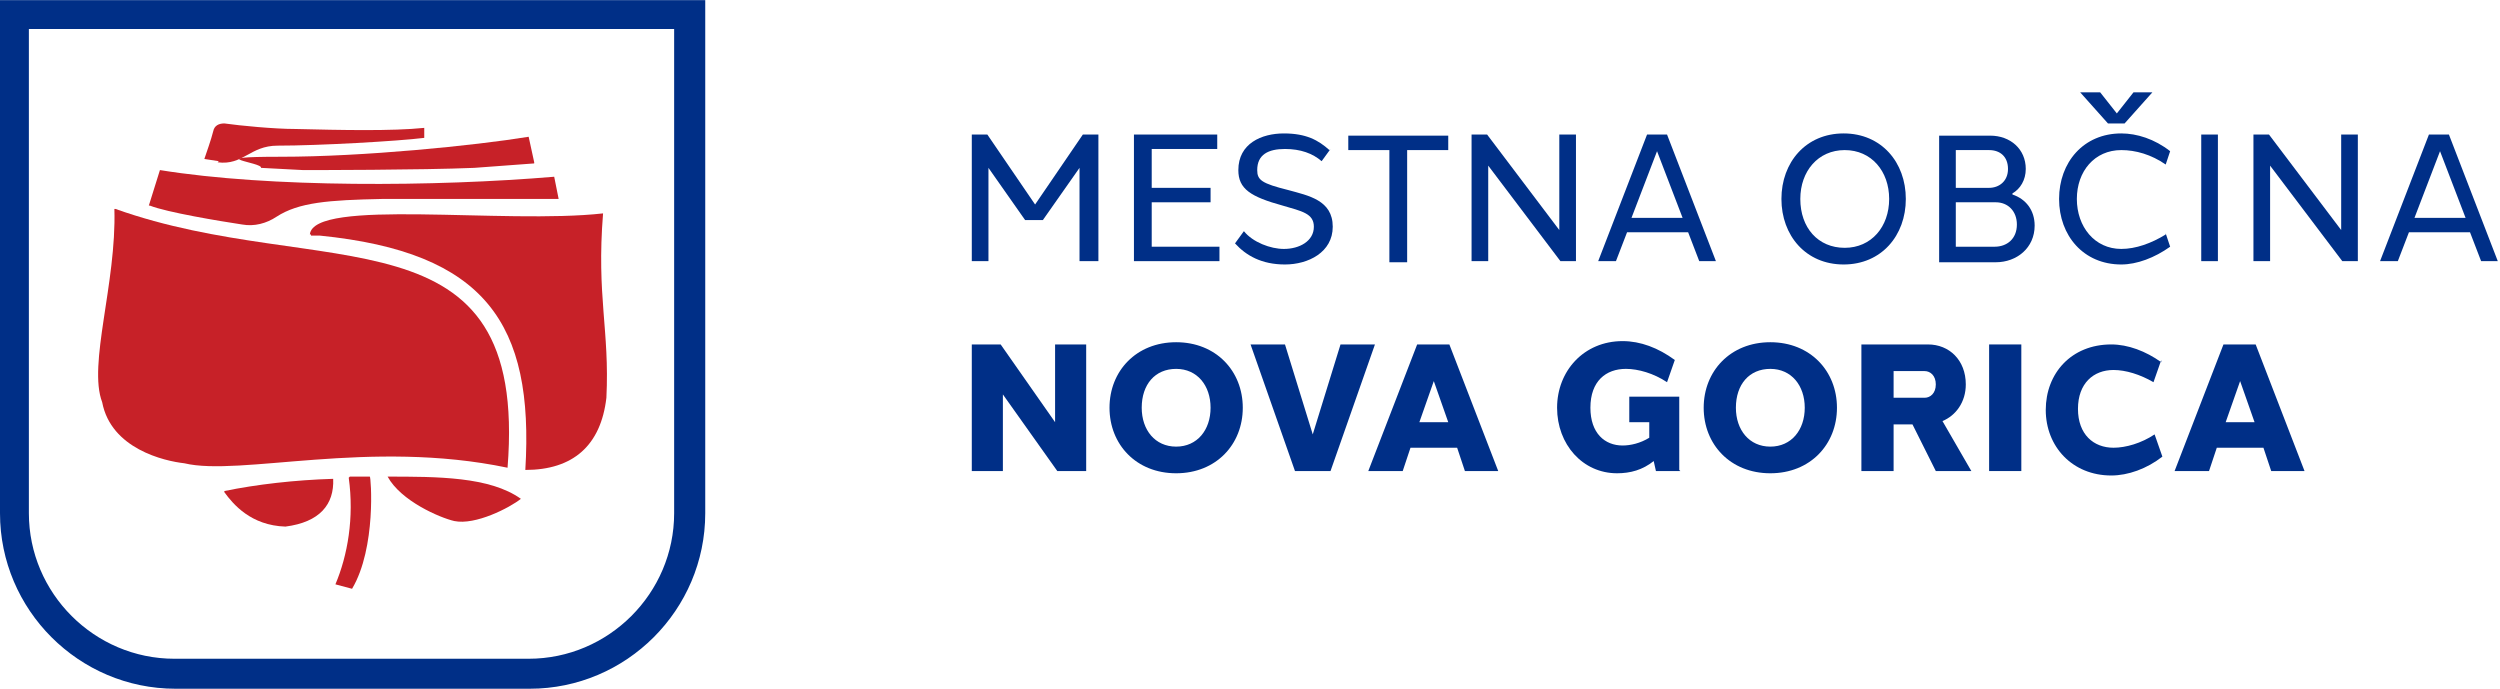 <?xml version="1.0" encoding="UTF-8"?>
<svg id="logo" xmlns="http://www.w3.org/2000/svg" version="1.1" width="225" height="62" viewBox="0 0 225.1 62">
  <!-- Generator: Adobe Illustrator 29.3.1, SVG Export Plug-In . SVG Version: 2.1.0 Build 151)  -->
  <defs>
    <style>
      .st0 {
        fill: #c72128;
        fill-rule: evenodd;
      }

      .st1 {
        fill: #002f87;
      }
    </style>
  </defs>
  <g>
    <path class="st0" d="M10.4,18.8c18.5,6.6,37.2-.5,35.3,23.3-12.4-2.6-24.1.8-29.1-.4-1.8-.2-6.6-1.3-7.4-5.5-1.3-3.4,1.3-10.7,1.1-17.4"/>
    <path class="st0" d="M13.5,18.5c1.5.6,6.3,1.4,8.3,1.7,1.1.2,2.2-.1,3.1-.7,2-1.3,4.7-1.5,9.5-1.6h15.9s-.4-2-.4-2c-10.7.9-25.6,1-35.5-.6l-1,3.2h0Z"/>
    <path class="st0" d="M27.9,21.1c.3-3.3,17.5-.9,26.4-1.9-.6,7.5.6,10.5.3,16.6-.5,4.3-3,6.5-7.3,6.5.8-13.2-3.6-19.6-18.5-21.1h-.8c0-.1,0-.1,0-.1Z"/>
    <path class="st0" d="M48.1,14.6l-.5-2.3c-4.9.8-14.9,1.8-22.3,1.8s-1.6.5-1.8,1h0s3.8.2,3.8.2c.8,0,10.6,0,15.4-.2l5.4-.4Z"/>
    <path class="st0" d="M20.2,44.2c2.9-.6,6.4-1,9.8-1.1.1,2.3-1.2,3.9-4.3,4.3-3.1-.1-4.7-2-5.5-3.1"/>
    <path class="st0" d="M34.8,42.9c4.6,0,9.3,0,12.1,2-1,.8-4.1,2.4-6,2-1.3-.3-4.8-1.8-6-4"/>
    <path class="st0" d="M31.5,42.9c.5,0,1.5,0,1.8,0,.1,0,.6,6.4-1.6,10.1l-1.5-.4c1.1-2.6,1.7-6,1.2-9.6"/>
    <path class="st0" d="M19.6,14.6c2.3.3,2.9-1.5,5.4-1.5,3.7,0,10.8-.4,13.2-.7v-.9c-2.9.3-7.5.2-11.6.1-1.9,0-5-.3-6.4-.5-.5,0-.9.2-1,.7-.2.8-.6,1.9-.8,2.5l1.3.2h0Z"/>
    <path class="st1" d="M47.7,62H15.8c-8.7,0-15.8-7.1-15.8-15.8V0h63.5v46.2c0,8.7-7.1,15.8-15.8,15.8M2.6,2.6v43.6c0,7.2,5.9,13.1,13.1,13.1h31.9c7.2,0,13.1-5.9,13.1-13.1V2.6H2.6Z"/>
  </g>
  <g>
    <path class="st1" d="M97.8,42.4h-2.6l-4.9-6.9v6.9h-2.8v-11.4h2.6l4.9,7v-7h2.8v11.4Z"/>
    <path class="st1" d="M111.9,36.7c0,3.3-2.4,5.9-6,5.9s-6-2.6-6-5.9,2.4-5.9,6-5.9,6,2.6,6,5.9ZM102.8,36.7c0,2,1.2,3.5,3.1,3.5s3.1-1.5,3.1-3.5-1.2-3.5-3.1-3.5-3.1,1.4-3.1,3.5Z"/>
    <path class="st1" d="M116.6,42.4l-4-11.4h3.1l2.5,8.1,2.5-8.1h3.1l-4,11.4h-3.3Z"/>
    <path class="st1" d="M131.9,42.4l-.7-2.1h-4.2l-.7,2.1h-3.1l4.4-11.4h2.9l4.4,11.4h-3.1ZM130.4,38l-1.3-3.7-1.3,3.7h2.6Z"/>
    <path class="st1" d="M151.3,42.4h-2.2l-.2-.9c-1,.8-2.1,1.1-3.3,1.1-3.1,0-5.4-2.6-5.4-5.9,0-3.3,2.4-6,5.9-6,1.6,0,3.2.6,4.7,1.7l-.7,2c-1.2-.8-2.6-1.2-3.7-1.2-1.8,0-3.2,1.1-3.2,3.5,0,2.3,1.3,3.4,2.9,3.4.7,0,1.6-.2,2.4-.7v-1.4h-1.8v-2.3h4.5v6.6Z"/>
    <path class="st1" d="M165.4,36.7c0,3.3-2.4,5.9-6,5.9s-6-2.6-6-5.9,2.4-5.9,6-5.9,6,2.6,6,5.9ZM156.3,36.7c0,2,1.2,3.5,3.1,3.5s3.1-1.5,3.1-3.5-1.2-3.5-3.1-3.5-3.1,1.4-3.1,3.5Z"/>
    <path class="st1" d="M170.5,38.2v4.2h-2.9v-11.4h6c1.9,0,3.4,1.4,3.4,3.6,0,1.6-.9,2.8-2.1,3.3l2.6,4.5h-3.2l-2.1-4.2h-1.8ZM173.3,35.8c.5,0,1-.4,1-1.2,0-.8-.5-1.2-1-1.2h-2.8v2.4h2.8Z"/>
    <path class="st1" d="M179.1,42.4v-11.4h2.9v11.4h-2.9Z"/>
    <path class="st1" d="M194.6,32.4l-.7,2c-1.2-.7-2.5-1.1-3.6-1.1-1.8,0-3.2,1.2-3.2,3.5s1.4,3.5,3.2,3.5c1.1,0,2.5-.4,3.7-1.2l.7,2c-1.4,1.1-3.1,1.7-4.6,1.7-3.5,0-5.9-2.6-5.9-5.9s2.3-5.9,5.9-5.9c1.5,0,3.1.6,4.5,1.6Z"/>
    <path class="st1" d="M204.5,42.4l-.7-2.1h-4.2l-.7,2.1h-3.1l4.4-11.4h2.9l4.4,11.4h-3.1ZM203,38l-1.3-3.7-1.3,3.7h2.6Z"/>
    <path class="st1" d="M98.7,23.5h-1.5v-8.4l-3.3,4.7h-1.6l-3.3-4.7v8.4h-1.5v-11.4h1.4l4.3,6.3,4.3-6.3h1.4v11.4Z"/>
    <path class="st1" d="M109.7,23.5h-7.6v-11.4h7.5v1.3h-5.9v3.5h5.3v1.3h-5.3v4h6.1v1.3Z"/>
    <path class="st1" d="M119.8,13.4l-.8,1.1c-.8-.7-1.9-1.1-3.3-1.1-1.5,0-2.5.5-2.5,1.9,0,.9.4,1.2,2.8,1.8,1.8.5,4,.9,4,3.3,0,2.3-2.2,3.4-4.3,3.4s-3.5-.8-4.5-1.9l.8-1.1c.8,1,2.4,1.6,3.6,1.6,1.4,0,2.7-.7,2.7-2,0-1.2-1.1-1.4-2.8-1.9-2.9-.8-4-1.5-4-3.2,0-2.4,2.1-3.3,4.1-3.3s3.1.6,4.1,1.5Z"/>
    <path class="st1" d="M126.7,13.5v10.1h-1.6v-10.1h-3.7v-1.3h9v1.3h-3.7Z"/>
    <path class="st1" d="M141.9,23.5h-1.4l-6.5-8.6v8.6h-1.5v-11.4h1.4l6.5,8.6v-8.6h1.5v11.4Z"/>
    <path class="st1" d="M153,23.5l-1-2.6h-5.5l-1,2.6h-1.6l4.4-11.4h1.8l4.4,11.4h-1.6ZM151.5,19.6l-2.3-6-2.3,6h4.5Z"/>
    <path class="st1" d="M171.6,17.9c0,3.3-2.2,5.9-5.6,5.9s-5.6-2.6-5.6-5.9,2.2-5.9,5.6-5.9,5.6,2.6,5.6,5.9ZM162.1,17.9c0,2.6,1.6,4.4,4,4.4s4-1.9,4-4.4-1.6-4.4-4-4.4-4,1.9-4,4.4Z"/>
    <path class="st1" d="M181.2,17.5c1.2.4,2,1.4,2,2.8,0,2-1.6,3.3-3.5,3.3h-3.6s-1.5,0-1.5,0v-11.4h4.6c1.8,0,3.2,1.2,3.2,3,0,1-.5,1.8-1.2,2.2h0ZM176.1,16.9h3c.9,0,1.7-.6,1.7-1.7,0-1.1-.7-1.7-1.7-1.7h-3v3.5ZM181.6,20.2c0-1.2-.8-2-1.9-2h-3.6v4h3.5c1.1,0,2-.7,2-2h0Z"/>
    <path class="st1" d="M195,21l.4,1.2c-1.4,1-3,1.6-4.4,1.6-3.4,0-5.6-2.6-5.6-5.9s2.2-5.9,5.6-5.9c1.4,0,3,.5,4.4,1.6l-.4,1.2c-1.3-.9-2.7-1.3-4-1.3-2.4,0-4,1.9-4,4.4s1.6,4.5,4,4.5c1.3,0,2.7-.5,4-1.3ZM187.4,8.3h1.7l1.5,1.9,1.5-1.9h1.7l-2.5,2.8h-1.5l-2.5-2.8Z"/>
    <path class="st1" d="M198.2,23.5v-11.4h1.5v11.4h-1.5Z"/>
    <path class="st1" d="M212.3,23.5h-1.4l-6.5-8.6v8.6h-1.5v-11.4h1.4l6.5,8.6v-8.6h1.5v11.4Z"/>
    <path class="st1" d="M223.4,23.5l-1-2.6h-5.5l-1,2.6h-1.6l4.4-11.4h1.8l4.4,11.4h-1.6ZM222,19.6l-2.3-6-2.3,6h4.5Z"/>
  </g>
</svg>